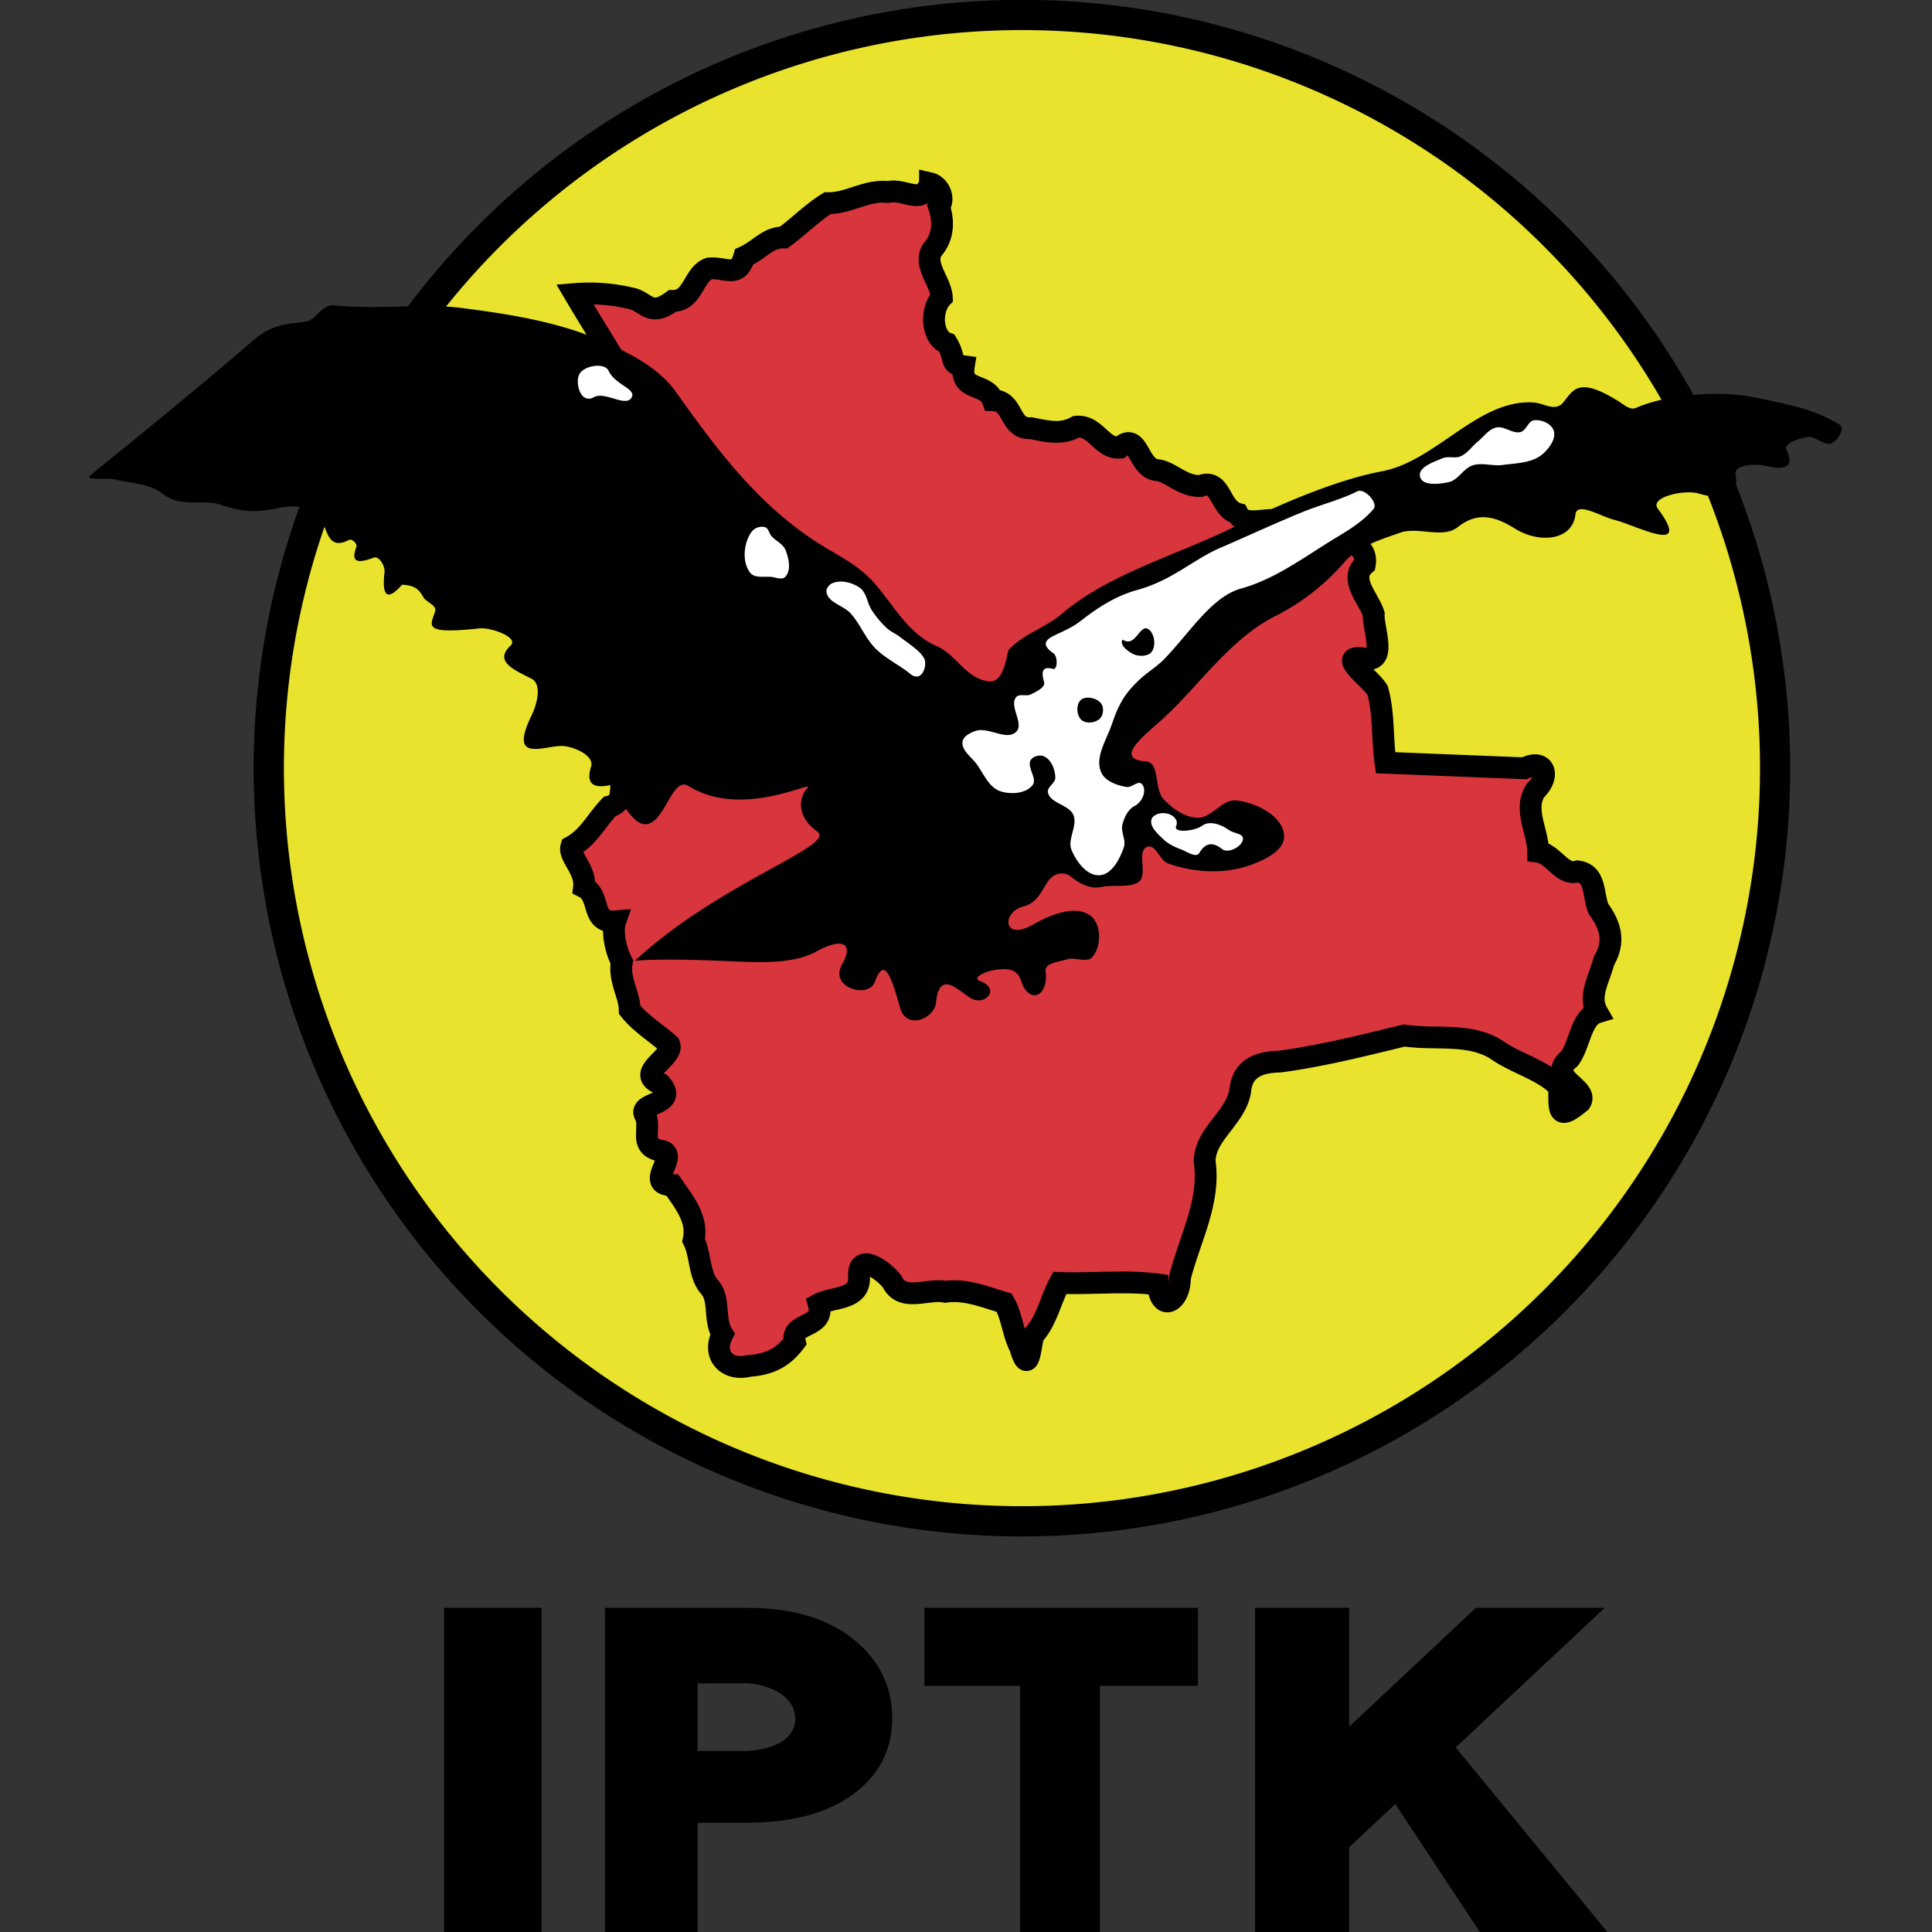 <svg xmlns="http://www.w3.org/2000/svg" width="600" height="600" viewBox="0 0 158.75 158.75" version="1.1" id="svg1187"><rect x="0" y="0" width="158.75" height="158.75" fill="#333333" stroke="none"/><g id="layer1" transform="translate(-80.967 -28.48)"><g id="g1264" transform="translate(-94.457 -35.813) scale(2.257)"><path id="path4116" style="fill:#e9e32d;fill-opacity:1;stroke:#000;stroke-width:1.1;stroke-linecap:round;stroke-miterlimit:4;stroke-dasharray:none;stop-color:#000" d="M142.35 56.45a27.42 27.42 0 0 1-27.42 27.421 27.42 27.42 0 0 1-27.42-27.42 27.42 27.42 0 0 1 27.42-27.42 27.42 27.42 0 0 1 27.42 27.42z"/><g aria-label="IPTK" transform="matrix(1.074 0 0 .932 11.749 -13.362)" id="text1300" style="font-style:normal;font-variant:normal;font-weight:900;font-stretch:normal;font-size:17.868px;line-height:1.25;font-family:Roboto;-inkscape-font-specification:'Roboto, Heavy';font-variant-ligatures:normal;font-variant-caps:normal;font-variant-numeric:normal;font-variant-east-asian:normal;letter-spacing:0;word-spacing:0;writing-mode:lr-tb;fill:#000;stroke:none;stroke-width:.238;stroke-miterlimit:4;stroke-dasharray:none"><path d="M79.79 107.708v12.703h-3.307v-12.703z" style="font-style:normal;font-variant:normal;font-weight:900;font-stretch:normal;font-size:17.868px;font-family:Roboto;-inkscape-font-specification:'Roboto, Heavy';font-variant-ligatures:normal;font-variant-caps:normal;font-variant-numeric:normal;font-variant-east-asian:normal;fill:#000;stroke:none;stroke-width:.238;stroke-miterlimit:4;stroke-dasharray:none" id="path1863"/><path d="M85.077 116.101v4.31h-3.14v-12.703h4.815c1.524 0 2.725.407 3.603 1.222.879.814 1.318 1.843 1.318 3.088 0 1.233-.44 2.222-1.318 2.966-.878.745-2.079 1.117-3.603 1.117zm0-5.444v2.642h1.675c.655-.038 1.635-.316 1.635-1.263 0-.948-1-1.354-1.635-1.38z" style="font-style:normal;font-variant:normal;font-weight:900;font-stretch:normal;font-size:17.868px;font-family:Roboto;-inkscape-font-specification:'Roboto, Heavy';font-variant-ligatures:normal;font-variant-caps:normal;font-variant-numeric:normal;font-variant-east-asian:normal;fill:#000;stroke:none;stroke-width:.238;stroke-miterlimit:4;stroke-dasharray:none" id="path1865"/><path d="M92.766 110.754v-3.046h9.273v3.046h-3.328v9.657h-2.704v-9.657z" style="font-style:normal;font-variant:normal;font-weight:900;font-stretch:normal;font-size:17.868px;font-family:Roboto;-inkscape-font-specification:'Roboto, Heavy';font-variant-ligatures:normal;font-variant-caps:normal;font-variant-numeric:normal;font-variant-east-asian:normal;fill:#000;stroke:none;stroke-width:.238;stroke-miterlimit:4;stroke-dasharray:none" id="path1867"/><path d="m111.617 120.411-2.89-5.038-1.564 1.688v3.35h-3.189v-12.703h3.19v4.64l4.296-4.64h4.364l-5.05 5.453 5.17 7.25z" style="font-style:normal;font-variant:normal;font-weight:900;font-stretch:normal;font-size:17.868px;font-family:Roboto;-inkscape-font-specification:'Roboto, Heavy';font-variant-ligatures:normal;font-variant-caps:normal;font-variant-numeric:normal;font-variant-east-asian:normal;fill:#000;stroke:none;stroke-width:.238;stroke-miterlimit:4;stroke-dasharray:none" id="path1869"/></g><path id="BO-B" style="fill:#d9353c;fill-opacity:1;stroke:#000;stroke-width:.794;stroke-miterlimit:4;stroke-dasharray:none" d="M111.583 35.16c-.308.832-.897.173-1.533.317-.774-.09-1.431.42-2.194.405-.555.339-1.06.854-1.598 1.25-.576-.015-.883.457-1.442.707-.223.782-.658.375-1.266.419-.59.198-.582 1.2-1.34 1.183-.784.575-.923.095-1.41-.068a6.528 6.528 0 0 0-2.153-.181c.957 1.624 2.022 3.19 2.794 4.916-.218.653-1.116.923-.897 1.68-.083.735.226 1.567-.31 2.19.047.56.93 1.308.423 1.635-.243.37-.466.911-.996 1.283-.154.518-.803 1.091-.068 1.574.887.467-.293.726-.347 1.401-.266.65.388 1.338.51 2.003.24.386 1.415.094 1.093.711-.897.122-.155 1.068-.931 1.264-.49.512-.763 1.119-1.394 1.464-.106.344.54.84.463 1.472.633.314.224 1.318 1.136 1.243-.108.31-.028.967.241 1.48-.124.63.283 1.207.286 1.745.397.498.975.843 1.442 1.262.179.47-1.297 1.04-.328 1.43.686.779-.805.658-.558 1.127.261.52-.282 1.173.633 1.319.595.178-.674 1.241.366 1.244.403.592.945 1.22.77 2.006.26.512.191 1.229.558 1.672.435.457.155 1.2.496 1.748-.396.76.175 1.354.965 1.152.737-.05 1.242-.301 1.667-.872-.19-.744 1.121-.472.871-1.375.51-.275 1.51-.143 1.467-.99-.067-.947.936-.206 1.21.177.37.752 1.288.23 1.93.362.76-.107 1.444.198 2.144.395.284.489.327 1.152.582 1.622.29 1 .354.184.47-.421.497-.533.628-1.282.97-1.917 1.181.043 2.456-.101 3.578.056.09 1.054.806.611.797-.242.345-1.401 1.112-2.742.903-4.221-.018-.981 1.096-1.571 1.288-2.553.072-.87.69-1.083 1.468-1.102 1.525-.208 3.024-.585 4.507-.947 1.166.178 2.47-.135 3.48.598.69.448 1.638.7 2.163 1.283.004.854-.066 1.239.77.545.327-.527-1.267-.873-.397-1.582.38-.499.418-1.505 1.013-1.685-.333-.583.057-1.18.245-1.88.404-.69.254-1.266-.204-1.893-.209-.543-.087-1.282-.76-1.36-.558.178-.875-.639-1.434-.716-.004-.733-.545-1.558-.093-2.233.554-.54.323-1.177-.407-.805l-5.057-.203c-.12-.867-.054-1.813-.287-2.632-.232-.423-1.604-1.354-.432-1.153.778.12.255-1.136.29-1.627-.175-.572-.931-1.273-.324-1.806.127-.72-.73-.914-1.225-1.127-.584-.446-1.046-.747-1.804-.464-.526-.14-1.35.264-1.6-.257-.678-.19-.582-1.31-1.353-1.009-.685.02-1.111-.56-1.629-.583-.667-.122-.632-1.437-1.314-.812-.645.05-.88-.833-1.577-.763-.553.305-1.022.176-1.659.053-.81.044-.589-.996-1.381-1.019-.228-.655-1.205-.297-1.057-1.234-.538-.072-.271-.273-.614-.837-.564-.21-.612-1.225-.187-1.668-.027-.597-.775-1.27-.274-1.823.32-.423.352-.942.175-1.48.218-.3.004-.776-.33-.853z"/><g id="g4114" transform="translate(-106.2 -8.598)"><path style="fill:#000;stroke:none;stroke-width:.265px;stroke-linecap:butt;stroke-linejoin:miter;stroke-opacity:1" d="M187.208 54.393c1.969-1.597 3.97-3.22 5.904-4.89.859-.74 1.43-.594 2.012-.726.3-.068.528-.615.947-.577 1.893.173 3.154-.098 4.712.103 1.752.227 3.542.512 5.155 1.235.954.428 1.966.942 2.575 1.792 1.478 2.06 3.08 4.304 5.597 5.77.536.312 1.089.629 1.518 1.076.76.79 1.286 1.956 2.409 2.437.693.296 1.093 1.224 1.92 1.279.557.036.62-1.086.702-1.167.621-.62 1.264-.742 1.927-1.3 1.766-1.486 4.157-2.107 6.355-3.2 1.986-.989 3.897-1.723 5.283-1.98 1.993-.37 3.518-2.647 5.54-2.507.381.027.779.348 1.069 0 .37-.446.54-.965 2.007-.05.199.123.43.341.642.247 1.11-.49 3.015-.654 4.327-.382 1.022.213 2.147.405 3.09.993.202.126-.056.553-.268.663-.277.144-.605-.267-.913-.213-.293.05-.88.218-.749.485.276.56-.016.74-.696.575-.39-.095-1.233-.083-1.164.313.147.841-.464.937-1.363.678-.503-.145-1.78.136-1.467.556 1.297 1.744-.784.6-1.588.406-.462-.112-1.357-.673-1.41-.201-.11.968-1.316 1.065-2.186.53-.646-.397-1.32-.684-2.097-.066-.553.44-1.443-.03-2.108.208-.725.26-1.527.493-2.03 1.08a8.223 8.223 0 0 1-2.523 1.962c-1.678.854-2.766 2.556-4.168 3.812-.63.564-1.697 1.39-.52 1.47.502.034.291 1.003.635 1.372.32.343.763.66 1.232.68.516.022.902-.688 1.415-.632.719.078 1.712.568 1.742 1.29.023.53-.697.87-1.195 1.053-.948.35-2.08.295-3.03-.049-.303-.109-.447-.707-.751-.605-.417.14.037 1.022-.32 1.279-.318.228-.93.09-1.353.182-.406.087-.784-.11-1.128-.385a.529.529 0 0 0-.573-.042c-.43.218-.432.959-1.151 1.141-.784.2-.74 1.283.356.659.622-.356 1.584-.761 2.13-.296.375.319.36 1.109.033 1.475-.203.227-.619-.007-.91.081-.288.088-.835.138-.791.436.094.65-.296 1.126-.686.731-.293-.297-.124-.835-.892-.805-.63.025-1.098.322-.83.42.8.29.206.927-.297.643-.445-.25-1.163-1.09-1.283.148-.057.588-1.078 1.018-1.308.197-.372-1.326-.595-1.815-.928-.933-.229.604-1.666.2-1.185-.648.449-.792-.006-.984-.942-.47-.759.417-1.827.412-2.926.362-1.474-.068-2.788-.1-3.673-.026 3.08-2.856 7.361-4.192 6.639-4.705-.873-.62-.576-1.366-.387-1.55.467-.458-2.279 1.155-4.307-.11-.591-.369-.86 1.379-1.556 1.393-.36.007-.588-.425-.835-.689-.203-.216-.23-.779-.521-.722-.624.12-.804-.136-.63-.684.123-.392-.571-.704-.98-.748-.648-.07-2.07.698-1.189-1.11.197-.403.398-1.143-.003-1.346-.639-.323-1.37-.628-.759-1.203.317-.297-.711-.673-1.143-.626-2.104.23-1.763-.107-1.602-.626.063-.203-.282-.317-.415-.483-.197-.388-.413-.458-.79-.482-.564.641-.736.38-.639-.456.026-.22-.195-.607-.401-.528-.729.28-.783.046-.624-.392.042-.116-.16-.31-.269-.253-.812.418-.778-.457-1.067-.83-.295-.379-.926-.444-1.397-.353-.682.131-1.19.255-2.222-.104-.593-.207-1.452.123-2.088-.386-.471-.378-1.146-.39-1.735-.526-.3-.07-1.151.044-.912-.15z" id="path4109"/><path id="path4090" style="fill:#fff;stroke:none;stroke-width:.265px;stroke-linecap:butt;stroke-linejoin:miter;stroke-opacity:1" d="M235.623 54.441c.089.346.704.27 1.052.193.342-.076.526-.498.86-.607.346-.112.732.035 1.093-.015.49-.067 1.052-.064 1.434-.378.25-.206.527-.569.425-.877-.084-.255-.447-.405-.714-.373-.214.026-.279.369-.487.427-.292.08-.601-.233-.896-.162-.268.065-.443.33-.657.504-.217.176-.38.435-.637.545-.2.085-.447-.017-.648.067-.328.136-.914.332-.825.676zm-9.782 12.491c-.052.274.24.516.44.71.173.167.401.274.626.359.217.08.565.334.681.134.183-.314.442-.448.828-.139.22.176.744-.09.76-.372.01-.195-.336-.201-.496-.313-.383-.266-.758-.34-1-.159-.25.186-1.058.282-.934-.003.113-.26-.22-.512-.586-.453-.13.021-.294.106-.319.236zm-2.568-4.364c.186-.163.58-.074.734.12.115.146.092.426-.04.557-.159.16-.506.199-.672.048-.18-.162-.204-.565-.022-.725zm2.408-2.603c.264.106.342.596.184.833-.12.18-.436.193-.638.116-.215-.081-.583-.376-.425-.542.44.293.6-.495.879-.407zm-4.763 2.5c-.268.324.302.965.003 1.26-.352.345-1.014-.19-1.48-.03-.192.066-.439.185-.472.385-.053.316.317.558.507.816.257.35.441.842.85.987.38.134.942.102 1.19-.215.192-.243-.238-.676-.057-.927.095-.131.322-.188.47-.123.27.118.412.486.415.78.002.199-.305.337-.268.532.077.407.768.444.927.827.163.391-.23.879-.068 1.271.174.423.562.948 1.019.92.45-.027.742-.595.886-1.022.089-.262-.123-.56-.052-.828.067-.255.2-.54.433-.664.314-.169.467-.59.272-.807-.127-.141-.371.14-.558.108-.35-.06-.779-.21-.921-.535-.242-.553.204-1.194.395-1.766.106-.32.236-.637.414-.922.14-.226.322-.425.51-.613.3-.303.684-.517.98-.824.94-.972 1.726-2.271 2.8-2.567 1.145-.315 2.144-1.033 3.15-1.664.584-.365 1.176-.668 1.664-1.223.192-.22-.327-.781-.587-.65-.594.3-1.328.485-1.983.75-1.007.41-1.992.871-2.99 1.3-1.009.434-1.758 1.19-3.049 1.544-.711.196-1.382.597-2.038 1.116-.244.193-.53.33-.812.462-.332.155-.767.33-.188.727.156.107.154.619-.027.566-.246-.071-.474-.048-.32.466.062.211-.279.36-.474.46-.163.085-.424-.038-.541.103zm-6.687-4.15c-.118.05-.233.188-.218.315.046.392.62.496.884.79.343.386.532.898.894 1.267.36.365.946.655 1.241.907.467.397.653-.295.545-.522-.138-.289-.574-.556-.89-.8-.148-.116-.33-.188-.47-.314a3.496 3.496 0 0 1-.553-.658c-.17-.254-.182-.63-.43-.81-.275-.2-.69-.306-1.003-.175zm-2.935-1.88c-.302.4-.369 1.11-.058 1.502.163.206.511.124.772.15.164.017.377.12.495.004.235-.23.14-.681.015-.986-.09-.223-.357-.326-.513-.51-.085-.1-.104-.277-.228-.318a.474.474 0 0 0-.483.158zm-5.214-5.85c-.155-.326-.926-.187-1.075.142-.144.32.056 1.088.548.814.4-.223 1.187.41 1.375-.008.137-.305-.605-.436-.848-.948z"/></g></g></g><style type="text/css" id="style1257"></style></svg>